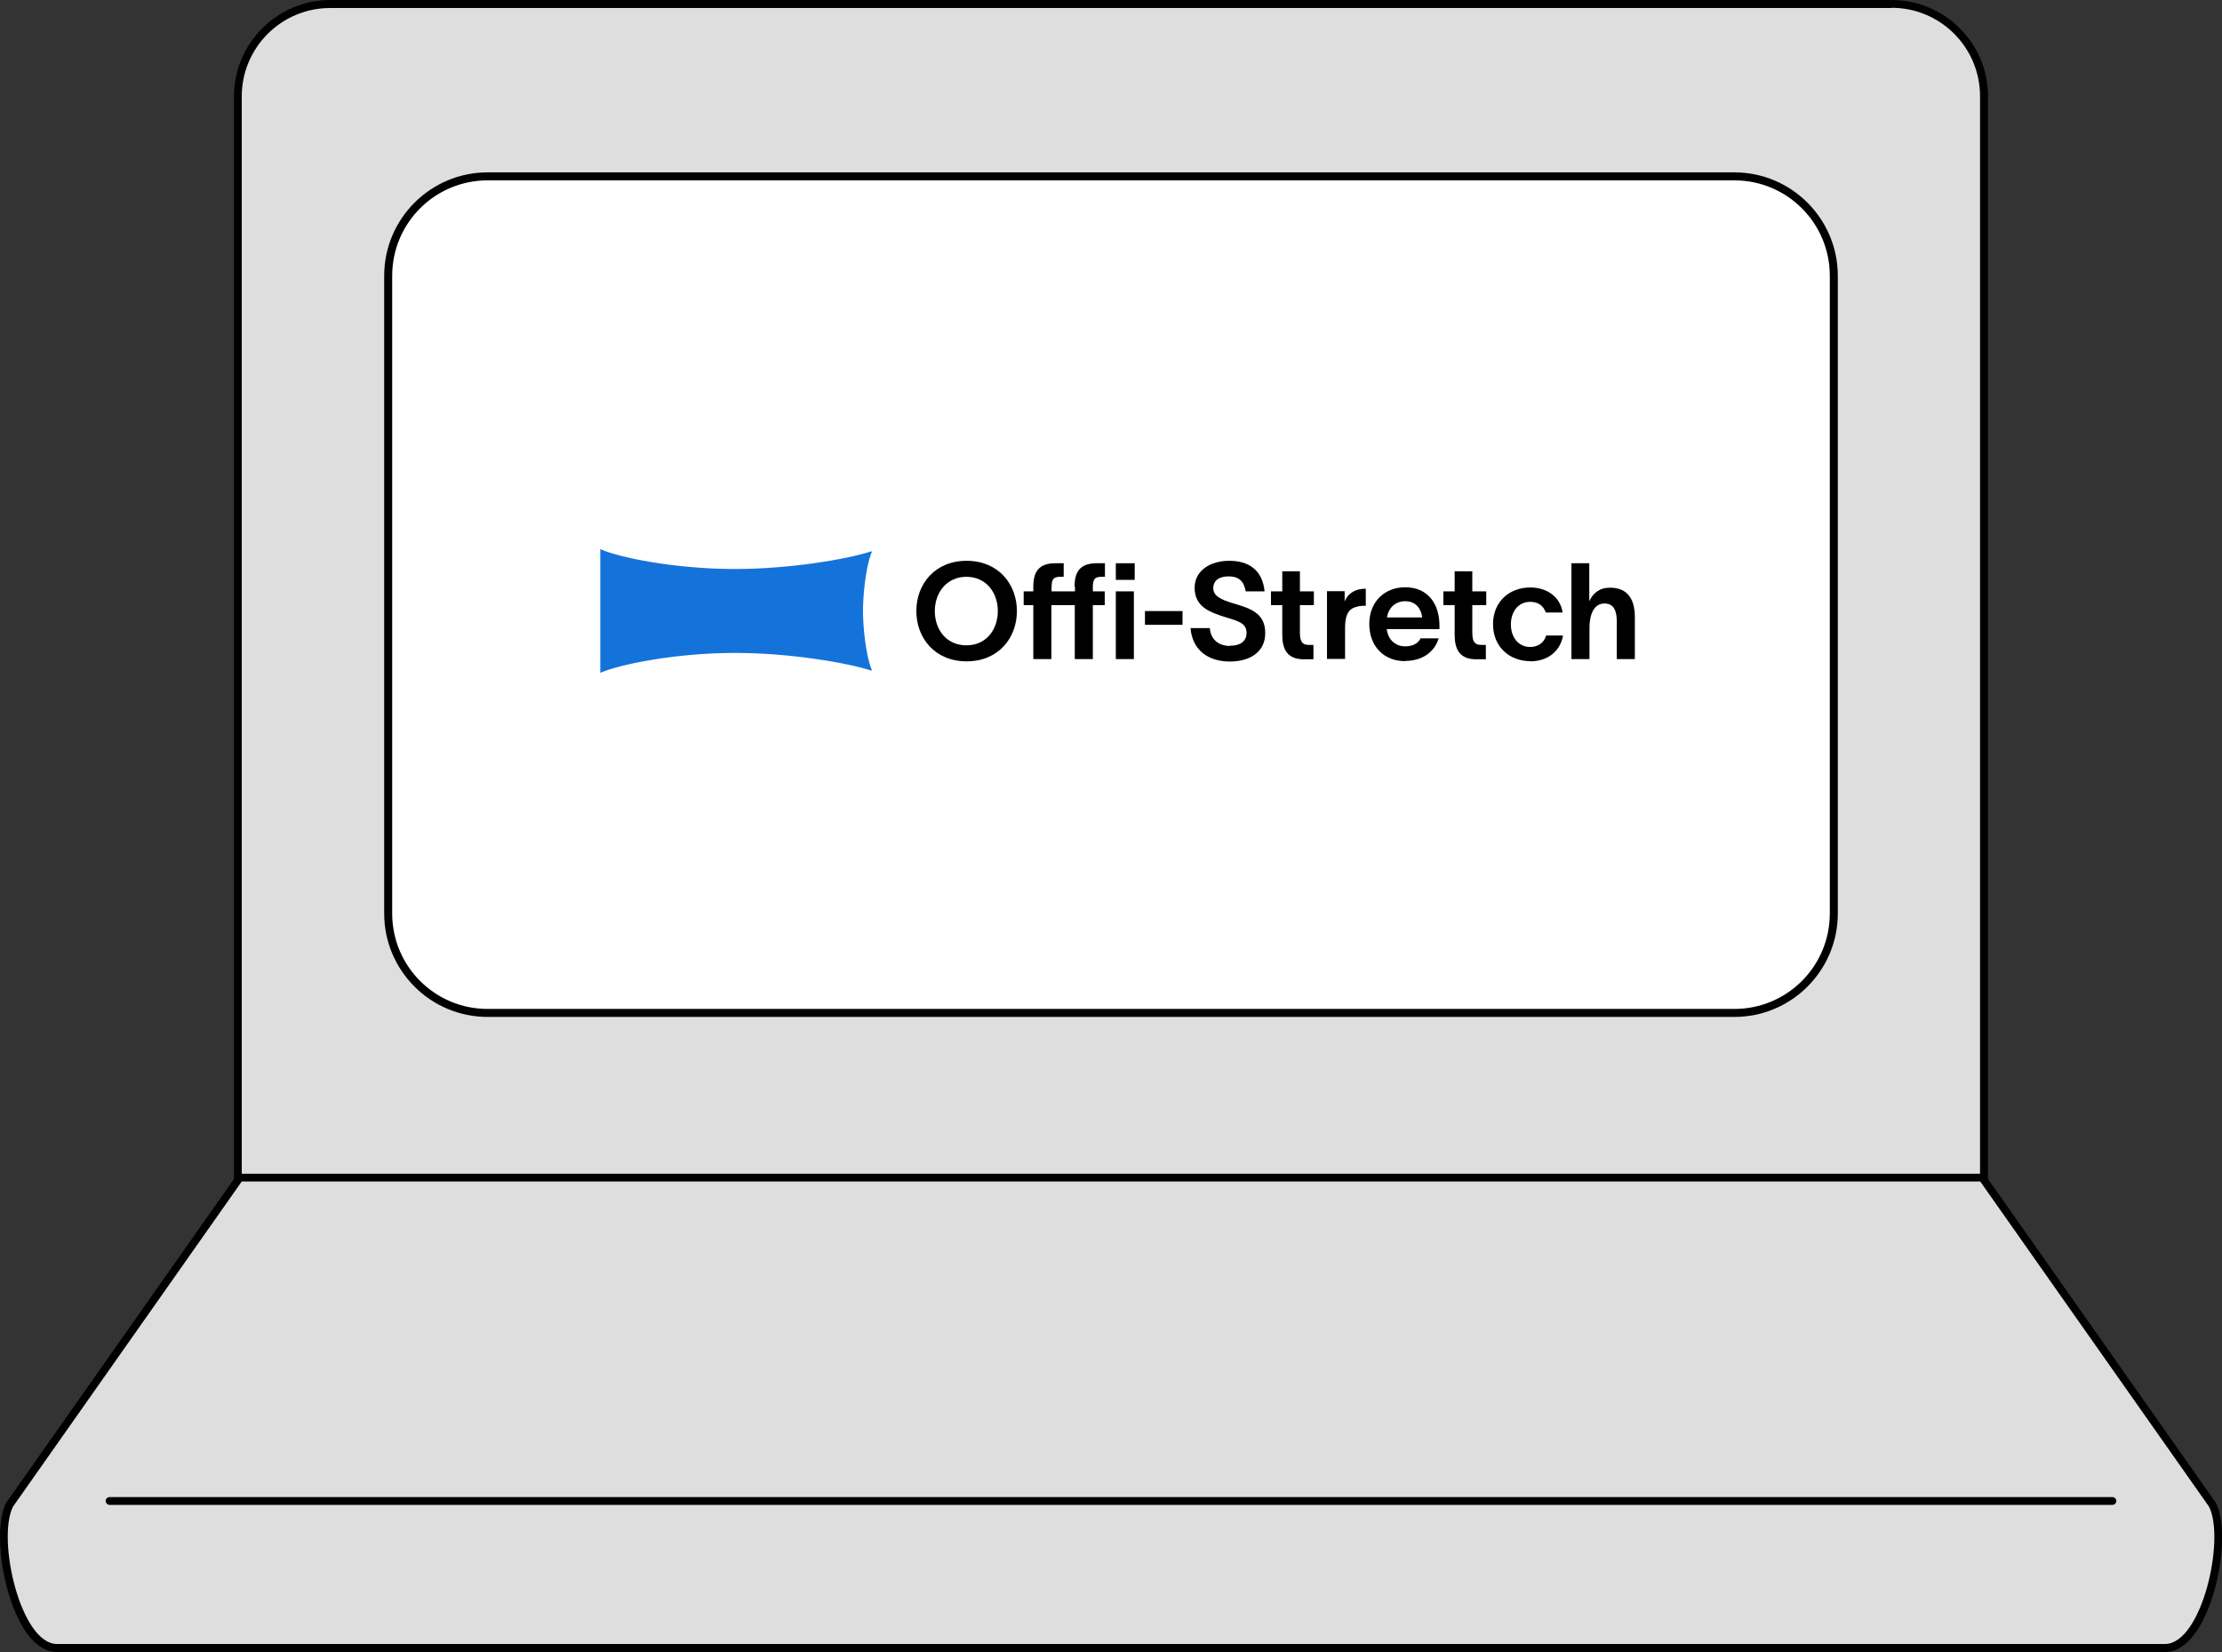 <?xml version="1.0" encoding="UTF-8"?>
<svg id="_レイヤー_6" data-name="レイヤー 6" xmlns="http://www.w3.org/2000/svg" width="108.27" height="80.51" viewBox="0 0 108.27 80.51">
  <rect x="0" y="0" width="108.27" height="80.51" fill="#333333" stroke="none"/>
  <g>
    <path d="M11.78,57.77c-.11,0-.19-.09-.19-.19V4.7C11.59,2.21,13.61.19,16.1.19h76.08c2.49,0,4.51,2.02,4.51,4.51v52.88c0,.11-.09.19-.19.19H11.78Z" style="fill: #dedede;"/>
    <path d="M92.17.38c2.38,0,4.31,1.93,4.31,4.31v52.88H11.78V4.7c0-2.38,1.93-4.31,4.31-4.31h76.08M92.17,0H16.1c-2.59,0-4.7,2.11-4.7,4.7v52.88c0,.21.17.38.38.38h84.71c.21,0,.38-.17.38-.38V4.7c0-2.59-2.11-4.7-4.7-4.7h0Z"/>
  </g>
  <g>
    <path d="M2.78,80.32c-.53,0-1.04-.37-1.47-1.08-1.02-1.65-1.45-4.68-.85-5.89l11.16-15.88c.04-.05.09-.08.16-.08h84.71c.06,0,.12.03.16.08l11.15,15.85c.62,1.24.19,4.27-.83,5.92-.44.71-.95,1.08-1.47,1.08H2.78Z" style="fill: #dedede;"/>
    <path d="M96.49,57.58l11.15,15.85c.8,1.6-.36,6.69-2.15,6.69H2.78c-1.78,0-2.94-5.1-2.15-6.69l11.15-15.85h84.71M96.49,57.2H11.78c-.13,0-.24.06-.31.16L.32,73.21s-.02.03-.03.05c-.63,1.26-.19,4.39.85,6.08.6.97,1.22,1.17,1.64,1.17h102.71c.42,0,1.04-.2,1.64-1.17,1.05-1.69,1.49-4.82.85-6.08,0-.02-.02-.03-.03-.05l-11.15-15.85c-.07-.1-.19-.16-.31-.16h0Z"/>
  </g>
  <g>
    <path d="M23.76,8.6h60.75c2.68,0,4.85,2.17,4.85,4.85v31.08c0,2.67-2.17,4.85-4.85,4.85H23.76c-2.67,0-4.85-2.17-4.85-4.85V13.44c0-2.67,2.17-4.85,4.85-4.85Z" style="fill: #fff;"/>
    <path d="M84.51,8.79c2.57,0,4.65,2.08,4.65,4.65v31.08c0,2.57-2.08,4.65-4.65,4.65H23.76c-2.57,0-4.65-2.08-4.65-4.65V13.44c0-2.57,2.08-4.65,4.65-4.65h60.75M84.51,8.4H23.76c-2.78,0-5.04,2.26-5.04,5.04v31.08c0,2.78,2.26,5.04,5.04,5.04h60.75c2.78,0,5.04-2.26,5.04-5.04V13.44c0-2.78-2.26-5.04-5.04-5.04h0Z"/>
  </g>
  <g>
    <g>
      <path d="M49.55,29.78c0,1.31-.9,2.45-2.45,2.45s-2.45-1.14-2.45-2.45.9-2.45,2.45-2.45,2.45,1.14,2.45,2.45ZM47.09,31.45c.96,0,1.53-.76,1.53-1.67s-.58-1.67-1.53-1.67-1.54.76-1.54,1.67.57,1.67,1.54,1.67Z"/>
      <path d="M54.37,28.82h.88v3.3h-.88v-3.3ZM54.37,28.26v-.81h.92v.81h-.92Z"/>
      <g>
        <path d="M59.93,31.47c.5,0,.81-.21.81-.63,0-.46-.39-.57-.99-.75-.77-.24-1.54-.5-1.54-1.44,0-.89.83-1.32,1.68-1.32.94,0,1.62.43,1.73,1.49h-.92c-.09-.5-.34-.73-.83-.73-.43,0-.75.17-.75.58,0,.38.37.55.96.73.8.24,1.57.45,1.57,1.45s-.85,1.39-1.72,1.39c-1.02,0-1.83-.52-1.92-1.63h.94c.04.56.44.87.98.87Z"/>
        <path d="M63.79,31.43h.21v.7h-.42c-.87.02-1.1-.5-1.1-1.2v-1.44h-.55v-.67h.55v-.98h.86v.98h.68v.67h-.68v1.31c0,.41.07.63.44.63Z"/>
        <path d="M72.19,31.43h.21v.7h-.42c-.87.02-1.1-.5-1.1-1.2v-1.44h-.55v-.67h.55v-.98h.86v.98h.68v.67h-.68v1.31c0,.41.07.63.44.63Z"/>
        <path d="M65.52,29.31c.19-.44.56-.62,1.03-.62v.83c-.05,0-.31,0-.44.05-.29.07-.57.24-.57,1.03v1.51h-.88v-3.3h.86v.49Z"/>
        <path d="M68.46,32.22c-1.03,0-1.74-.73-1.74-1.81s.74-1.79,1.75-1.79c1.13,0,1.67.84,1.67,1.87,0,.03,0,.1,0,.17h-2.57c.07.52.42.84.9.84.33,0,.62-.12.75-.39h.88c-.2.67-.8,1.1-1.63,1.1ZM69.3,30.09c-.05-.41-.3-.79-.83-.79-.48,0-.81.32-.89.79h1.72Z"/>
        <path d="M74.56,32.22c-.99,0-1.81-.68-1.81-1.8s.82-1.79,1.81-1.79c.82,0,1.47.46,1.58,1.22h-.82c-.12-.35-.39-.52-.76-.52-.58,0-.94.48-.94,1.1s.36,1.1.94,1.1c.35,0,.67-.18.78-.56h.82c-.14.81-.79,1.26-1.6,1.26Z"/>
        <path d="M76.58,27.45h.86v1.85c.18-.39.49-.66,1.01-.66.87,0,1.21.58,1.21,1.43v2.05h-.88v-1.82c0-.48-.11-.89-.6-.89-.44,0-.73.4-.73,1.21v1.5h-.88v-4.67Z"/>
      </g>
      <path d="M52.36,28.59c0-.69.24-1.14,1.07-1.14h.41v.66h-.16c-.33,0-.43.1-.43.52v.19h.58v.67h-.58v2.63h-.88v-2.63h-1.14v2.63h-.88v-2.63h-.47v-.67h.47v-.23c0-.69.24-1.14,1.07-1.14h.41v.66h-.16c-.33,0-.43.1-.43.52v.19h1.14v-.23Z"/>
      <polyline points="57.62 30.45 55.79 30.45 55.79 29.78 57.62 29.78 57.62 30.45"/>
    </g>
    <path d="M42.05,29.78c0-.67.11-2.1.43-2.88,0-.02,0-.04-.03-.03h0c-1.15.38-3.97.86-6.63.86-2.9,0-5.64-.55-6.57-.97v6.03c.93-.41,3.67-.97,6.57-.97,2.66,0,5.47.48,6.63.86h0s.04,0,.03-.03c-.32-.78-.43-2.21-.43-2.88Z" style="fill: #1473db;"/>
  </g>
  <line x1="102.93" y1="73.15" x2="5.34" y2="73.15" style="fill: #dedede; stroke: #000; stroke-linecap: round; stroke-linejoin: round; stroke-width: .38px;"/>
</svg>